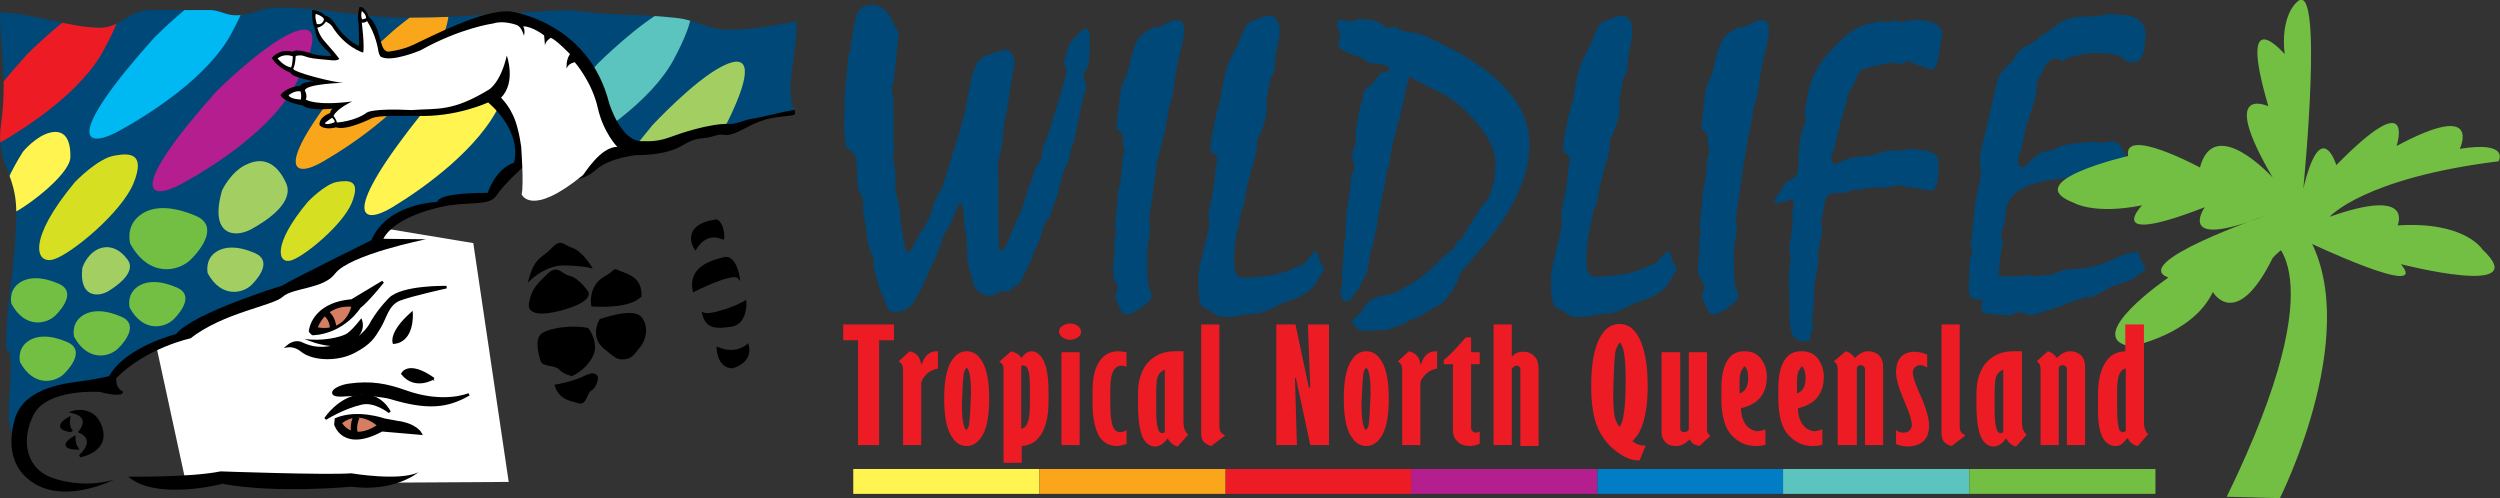 <?xml version="1.0" encoding="utf-8"?>
<!-- Generator: Adobe Illustrator 25.2.1, SVG Export Plug-In . SVG Version: 6.00 Build 0)  -->
<svg version="1.1" id="Layer_1" xmlns="http://www.w3.org/2000/svg" xmlns:xlink="http://www.w3.org/1999/xlink" x="0px" y="0px"
	 viewBox="0 0 522.4 104.1" style="enable-background:new 0 0 522.4 104.1;" xml:space="preserve">
<rect x="0" y="0" width="522.4" height="104.1" fill="#333333" stroke="none"/>
<style type="text/css">
	.st0{fill-rule:evenodd;clip-rule:evenodd;fill:#004877;}
	.st1{fill:#FFF450;}
	.st2{fill:#FAA61A;}
	.st3{fill:#ED1C24;}
	.st4{fill:#B41E8E;}
	.st5{fill:#007DC5;}
	.st6{fill:#5BC4BF;}
	.st7{fill:#72BF44;}
	.st8{clip-path:url(#SVGID_2_);fill-rule:evenodd;clip-rule:evenodd;fill:#A3CF62;}
	.st9{clip-path:url(#SVGID_2_);fill-rule:evenodd;clip-rule:evenodd;fill:#FFF450;}
	.st10{clip-path:url(#SVGID_2_);fill-rule:evenodd;clip-rule:evenodd;fill:#ED1C24;}
	.st11{clip-path:url(#SVGID_2_);fill-rule:evenodd;clip-rule:evenodd;fill:#5BC4BF;}
	.st12{clip-path:url(#SVGID_2_);fill-rule:evenodd;clip-rule:evenodd;fill:#FAA61A;}
	.st13{clip-path:url(#SVGID_2_);fill-rule:evenodd;clip-rule:evenodd;fill:#B41E8E;}
	.st14{clip-path:url(#SVGID_2_);fill-rule:evenodd;clip-rule:evenodd;fill:#00B9F2;}
	.st15{clip-path:url(#SVGID_2_);fill-rule:evenodd;clip-rule:evenodd;fill:#D7DF23;}
	.st16{clip-path:url(#SVGID_2_);fill-rule:evenodd;clip-rule:evenodd;fill:#72BF44;}
	.st17{fill-rule:evenodd;clip-rule:evenodd;fill:#FFFFFF;}
	.st18{fill-rule:evenodd;clip-rule:evenodd;}
	.st19{fill:none;stroke:#000000;stroke-width:0.533;stroke-miterlimit:3.864;}
	.st20{fill-rule:evenodd;clip-rule:evenodd;fill:#D67E61;}
	.st21{fill:none;stroke:#000000;stroke-width:1.342;stroke-miterlimit:3.864;}
	.st22{fill-rule:evenodd;clip-rule:evenodd;fill:#72BF44;}
	.st23{fill-rule:evenodd;clip-rule:evenodd;fill:#ED1C24;}
</style>
<path class="st0" d="M176.5,24c0-1.9,0-3.2,0-3.7l0.3-3.4c0.3-3.5,0.5-5.3,0.5-5.5c0.3-0.7,0.5-1.1,0.5-1.2V9.1c0-0.1,0.1-0.5,0.2-1
	l0.7-3.8c0.4-2.2,1.5-3.3,3.2-3.3c1.8,0,3.2,0.8,4,2.4l0.6,1.1l0.7,1.3c0.5,0.8,0.7,1.3,0.6,1.5c-0.7,6.5-1.1,9.8-1.1,9.9l-0.3,0.8
	c-0.1,0.2-0.1,0.4-0.1,0.6l0.4,2.1v2.6l0,3.3l0,2.1l0.1,3.1l-0.2,1.1l0.5,3.1l0,2.7c0,0.6,0.1,1.6,0.5,3c0.2,1,0.3,1.7,0.4,2.1
	l0.2,2.7l0.6,3.4c0.2,1.5,0.5,2.5,0.8,2.9l0.2-0.1l0.3-0.1l2.3-4l1.3-2.1c0.4-0.6,0.7-1.5,1-2.6c0.4-1.2,0.6-1.8,0.7-2l1.6-3
	c0.1-0.2,0.4-1.3,1-3.3c0.1-0.4,0.4-1.3,0.8-2.6c0.4-1.3,1-3.1,1.8-5.7c0.1-0.5,0.2-0.8,0.2-0.9l0.9-3.1l0.5-2.9l0.6-3.1
	c0.6-3.3,1.7-5.2,3.3-5.7l4-1.3l0.7,0.3c0.8,0.5,1.2,1.4,1.2,2.5l-0.4,2.3l-1.2,7.7l-0.5,2.1c-0.1,0.3-0.1,0.9-0.2,1.9
	c-0.1,1.5-0.2,2.9-0.5,4.1c-0.5,1.9-0.7,3.1-0.7,3.6c0,0.1,0,0.7,0.1,1.9c0,0.2,0,1.6,0,4.1v1.8v3.9l0.1,3.9c-0.1,1.3,0.1,2,0.5,2
	c0.4,0,0.8-0.6,1.4-1.9l1-2.5l1.9-4.2l1.4-4.5l0.6-1.5c0.7-2.1,1.1-3.2,1.2-3.3l0.5-0.6c0.2-0.3,0.4-0.9,0.5-1.6l0.2-1.4
	c0.1-0.3,0.3-0.9,0.7-1.7c0.2-0.4,0.9-2.6,2.1-6.5l1.1-3.6c0.3-1.2,0.7-2.5,1-3.9l0.1-0.4l-0.6-1.9l0.7-2.2c0.1-0.2,0.1-0.5,0.2-1
	c0.5-0.7,0.8-1.2,1-1.4l1-1.1c0.8-0.8,1.3-1.2,1.6-1.2c0.6-0.1,0.9,0.6,0.9,1.9c0,3.5-0.1,5.5-0.4,6c-0.7,1.2-1,1.9-0.9,2.1l0.6,2.1
	c0,0,0,0,0,0.1l-0.9,3.3l-0.5,2.4l-0.5,2.4c-0.5,2.4-0.8,3.7-0.9,4c-0.4,0.6-0.5,1-0.5,1.2v0c0,1-0.4,2.2-1.1,3.6
	c-0.4,0.7-0.9,2.3-1.4,4.7c-0.2,1.1-0.6,2.2-1.1,3.2c-0.1,0.3-0.2,0.5-0.2,0.6l-0.6,1.8l-0.4,0.4c-0.4,0.5-0.7,1-0.8,1.4l-0.6,2.1
	c-0.2,0.7-0.5,1.4-0.8,2.1c-0.4,0.8-0.7,1.3-0.7,1.4l-0.5,1.4c-0.2,0.6-0.6,1.4-1.2,2.6l-0.8,1.6c-0.3,0.6-0.6,0.9-0.8,1.1l-1.1,0.6
	l-0.4,0.5c-0.2,0.2-0.5,0.3-0.9,0.3c-0.1,0-0.2,0-0.4,0c-0.4-0.1-0.6-0.1-0.6-0.1c-0.1,0-0.5,0.2-1.1,0.7c-0.4,0.2-0.8,0.3-1.4,0.3
	c-0.5,0-1-0.1-1.4-0.3l-0.5-0.3c-0.8-0.4-1.4-1.3-1.7-2.6l-0.5-1.9l-0.5-1.8c-0.1-0.4-0.1-1.2-0.1-2.6l-0.2-3.2v-0.3l-0.4-1.4l0-1.6
	l-0.1-0.5v-1.2l-0.2-0.7l-0.3-0.9l-0.1,0l-0.2,0c-0.3,0.1-0.6,0.9-1.1,2.1c-0.4,1-0.7,1.8-1.1,2.5l-0.8,1.4l-0.8,1.4l-0.1,1.1
	l-0.6,1.3l-0.7,1.7l-1,2.1l-1.1,2.5c-0.3,0.8-0.7,1.5-1.1,2.3c-0.4,0.7-0.7,1.2-0.7,1.3c-1,2-2.5,3-4.7,3c-0.6,0-1.1-0.3-1.4-1
	l-0.9-2.4l-0.8-1.7l-0.9-3.5l-0.4-1.2l0.3-0.9l0-0.1l-0.2-0.5c-0.6-1.2-1-2.4-1.2-3.7l-0.4-3l-0.5-2.8v-1.5c0-0.9-0.2-1.8-0.6-2.5
	l-0.4-0.8c-0.2-0.4-0.3-1.5-0.3-3.1c0-2.7-0.3-4.3-1-4.8l-1.2-0.9c-0.2-0.1-0.3-0.6-0.3-1.3l-0.2-2.9c0-0.2,0-0.4,0-0.8
	C176.3,25.3,176.4,24.8,176.5,24z"/>
<path class="st0" d="M232.7,57.4L232.7,57.4c0-0.2,0-0.5-0.1-1.1c0-0.3,0-0.5,0-0.7c0-0.3,0.1-1,0.2-2.2c0.1-0.6,0.1-1.3,0.1-2.1
	c0-0.9,0-1.5,0.1-1.8l0.2-0.7l-0.2-1.5l0-0.4c0.3-2.6,0.5-4.2,0.5-4.8c0-1.1,0.1-2.2,0.4-3.2l0.3-1.4l0.4-4.4l0.4-1.7l-0.3-0.9
	l-0.1-2c0-0.4-0.1-0.6-0.2-0.7l-0.9-0.7c-0.2-0.1-0.2-0.3-0.2-0.5c0-0.1,0-0.3,0.1-0.9l0.3-2.7l0.1-0.7l0.3-2.5
	c0.1-1.2,0.4-2.2,0.8-3l0.7-1.5l0.5-2.2c0.8-3.4,1.7-5.4,2.7-6l1.2-0.8c0.6-0.4,1-0.6,1.4-0.6l1-0.1l1.3-0.7
	c0.8-0.4,1.6-0.7,2.3-0.7c0.9,0,1.4,0.6,1.4,1.8c0,1.4-0.2,2.9-0.7,4.6l-0.4,1.6l-0.4,2l-0.5,2.8l0,0.6c-0.1,0.9-0.3,2.1-0.7,3.5
	c-0.4,1.2-0.6,2-0.6,2.4l-0.6,3.6l-0.3,1L242,33l-0.2,0.7l-1.2,8.8c-0.3,1.9-0.5,3-0.5,3.1l0.2,2.2c0,0.1,0,0.2,0,0.4l-0.5,3.5
	c-0.1,0.6-0.1,1.4-0.1,2.4c0,3,0.1,4.8,0.3,5.4l0.6,2.2c0,0.1,0,0.2,0,0.3c0,0.5-0.6,1.2-1.9,2.1l-1,0.7c-0.9,0.6-1.6,0.9-2.1,0.9
	c-0.5,0-1-0.2-1.3-0.7l-0.3-0.7l-0.7-1.5c-0.2-0.5-0.3-0.8-0.2-1l0.4-1.6c0.1-0.2,0-0.5-0.2-0.9l-0.6-1.3L232.7,57.4z"/>
<path class="st0" d="M274.9,52.4c0.3,0.2,0.4,0.5,0.5,0.8c0.1,0.7,0.4,1.5,0.9,2.2c0.2,0.3,0.4,0.7,0.4,1l-0.9,1.3
	c-0.8,2-2.4,3.5-4.7,4.5l-3.3,1.2l-2.4,1.2c-1.4,0.6-2.6,1-3.5,1l-0.6,0c-0.4,0-1,0.1-1.6,0.2c-1.5,0.3-2.4,0.5-2.8,0.4l-0.9,0
	l-0.7,0c-0.3,0-0.6-0.1-0.9-0.2l-1.8-1.2l-1.2-0.6c-0.7-0.4-1-2.3-1-5.5v-0.3c0-1.2,0.3-3,0.9-5.3c1-4.1,1.5-6.2,1.4-6.4l-0.2-1.8
	l1.3-6.8c0-1.2,0.1-2.5,0.4-3.8c0.1-0.4,0.1-0.7,0.1-1c0-0.5-0.1-0.8-0.4-1l-0.6-0.4c-0.3-0.1-0.4-0.5-0.4-1
	c0.1-1.4,0.5-3.5,1.1-6.3l1-3.9l0.6-3.3c0.4-2.2,0.8-3.7,1.3-4.6l1.7-3.4c0.1-0.2,0.3-0.7,0.6-1.4c0.7-1.9,1.4-3.1,2.2-3.5l1.3-0.5
	l1.2-0.5c0.4-0.1,0.8-0.2,1.2-0.2c1.5,0,2.3,1.1,2.3,3.3c0,0.9-0.2,2-0.5,3.4c-0.2,1-0.4,1.6-0.4,1.9l-0.1,1.8
	c0,0.3-0.1,0.9-0.3,1.7c-0.4,0.6-0.7,1.1-0.7,1.3l-0.5,3.1l-0.2,0.7v1.6c0,1.9-0.4,3.7-1.2,5.5l-0.8,1.7c0,0.1,0,0.2,0,0.2l0,1.4
	c0,0.2-0.2,0.9-0.5,2.1l-0.9,3.2l-0.7,2.7l-0.6,3.5l-0.6,1.8c-0.1,0.1-0.2,0.5-0.3,1.3c-0.1,0.7-0.3,1.5-0.5,2.6
	c-0.5,1.8-0.7,4.1-0.7,6.9c0,1.7,0.5,2.7,1.4,3c4.2,0,7.5-0.5,10-1.5l1.8-0.8l1.1-0.3c0.3-0.2,0.7-0.6,1.1-1.3
	C273.9,53.3,274.5,52.8,274.9,52.4z"/>
<path class="st0" d="M300.9,63.6c-1.2,0.7-2,1.1-2.4,1.4c-1.5,1-2.8,1.7-3.9,1.9l-0.2,0c-0.1,0-0.3,0.2-0.6,0.6
	c-0.1,0.1-0.7,0.3-1.9,0.7l-1.9,0.7c-0.2,0.1-0.6,0.1-1.4,0.1c-0.7,0-1.1,0-1.3,0l-2.4,0.2l-0.7-0.2c-0.3-0.1-0.5-0.3-0.8-0.6
	l-0.7-0.8l-0.3-0.4l2.2-2.3c0.1-0.1,0.2-0.3,0.5-0.8c0.8-1.2,2.2-2.1,4.2-2.4c1.8-0.3,2.8-0.6,3-0.8l0.6-0.5c0.1-0.1,0.8-0.5,2-1.1
	c1.4-0.7,3.3-2.3,5.8-4.7c1-1,2-1.9,3.1-2.7c0.3-0.9,0.7-1.4,1-1.6l0.7-0.5c0.1-0.1,0.3-0.5,0.7-1.3l0.9-1.4l2.3-3.7l1.3-1.5
	c1.2-1.9,1.8-4.6,1.8-8c0-2.4-1.3-5.1-3.9-8.2c-2.6-3.1-5.4-5.4-8.5-6.8l-0.8-0.4c-1.1-0.5-2.7-1.3-4.8-2.5
	c-0.4,1.4-0.7,2.4-0.8,3.1l-0.6,2.8c-0.1,0.6-0.4,1.7-0.8,3.3c-1,3.6-1.5,6-1.7,7.1c-0.2,1.3-0.3,2.1-0.4,2.2l-0.4,1.4
	c0,0.1-0.1,0.5-0.2,1.3c-0.1,0.6-0.3,1.8-0.7,3.5c-0.2,0.8-0.3,1.4-0.4,2c-0.1,0.7-0.2,1.1-0.3,1.3c-0.2,0.9-0.3,1.5-0.3,1.8l0,0.8
	l-0.5,2.1l-0.3,1.5l-0.2,0.7c0,0-0.1,0.5-0.4,1.5c0,0.1-0.1,0.2-0.1,0.3c-0.2,1.2-0.4,2.1-0.5,2.7c-0.1,1-0.2,1.6-0.4,1.8l-0.7,1.3
	l-0.9,1.9l-0.5,0.5l-1.1,1.6c-0.3,0.3-0.7,0.5-1.2,0.5c-0.4,0-0.7-0.5-0.9-1.4l-0.1-0.7l0.5-2.5l-0.2-0.5c0-0.1,0-0.1,0-0.2l0.3-3.7
	l0.2-3.2l0.2-1c0.1-0.4,0.1-1.2,0.1-2.3c0-0.8,0.1-1.8,0.2-3l0.8-5.8l0.2-1.7c0.1-0.4,0.2-0.9,0.5-1.7c0.1-0.3,0.1-0.4,0.1-0.5
	l-0.5-2.3l0.8-3l0-2.1c0-0.2,0.1-0.7,0.3-1.7l0.5-2.9l0.5-1.7l0.4-1.8c0.1-0.3,0.2-0.6,0.4-0.7l2-1.8l1-1.5l1-0.2
	c0.5-0.1,0.8-0.3,0.9-0.6c0.1-0.6-0.6-0.9-2.1-1.1c-1.4-0.1-2.2-0.3-2.5-0.5l-1.3-0.9l-1-0.3c-2.6-0.8-3.9-1.7-3.8-2.7l0.5-1.7
	l-0.7-1.9c-0.1-1,0.3-1.4,1.2-1.2l1.8,0.3L284,4c2.2,0,3.9,0.4,4.9,1.2c0.5,0.3,0.8,0.5,1,0.6c0,0,0.1,0,0.2,0
	c0.6-0.1,1-0.2,1.2-0.2c0.2,0,0.3,0,0.5,0.1l0.9,0.6c0.4,0.2,1.4,0.4,3,0.6c0.7,0.1,1.5,0.3,2.3,0.7l2.9,1.4
	c12.5,6,18.7,13.1,18.7,21.2c0,6.8-3.6,14.3-10.7,22.5l-3,3.5l-1.2,1.3C305.9,57.1,302.5,62.8,300.9,63.6z"/>
<path class="st0" d="M348.6,52.4c0.3,0.2,0.4,0.5,0.5,0.8c0.1,0.7,0.4,1.5,0.9,2.2c0.2,0.3,0.4,0.7,0.4,1l-0.9,1.3
	c-0.8,2-2.4,3.5-4.7,4.5l-3.3,1.2l-2.4,1.2c-1.4,0.6-2.6,1-3.5,1l-0.6,0c-0.4,0-1,0.1-1.6,0.2c-1.5,0.3-2.4,0.5-2.8,0.4l-0.9,0
	l-0.7,0c-0.3,0-0.6-0.1-0.9-0.2l-1.8-1.2l-1.2-0.6c-0.7-0.4-1-2.3-1-5.5v-0.3c0-1.2,0.3-3,0.9-5.3c1-4.1,1.5-6.2,1.4-6.4l-0.2-1.8
	l1.3-6.8c0-1.2,0.1-2.5,0.4-3.8c0.1-0.4,0.1-0.7,0.1-1c0-0.5-0.1-0.8-0.4-1l-0.6-0.4c-0.3-0.1-0.4-0.5-0.4-1
	c0.1-1.4,0.5-3.5,1.1-6.3l1-3.9l0.6-3.3c0.4-2.2,0.8-3.7,1.3-4.6l1.7-3.4c0.1-0.2,0.3-0.7,0.6-1.4c0.7-1.9,1.4-3.1,2.2-3.5l1.3-0.5
	l1.2-0.5c0.4-0.1,0.8-0.2,1.2-0.2c1.5,0,2.3,1.1,2.3,3.3c0,0.9-0.2,2-0.5,3.4c-0.2,1-0.4,1.6-0.4,1.9l-0.1,1.8
	c0,0.3-0.1,0.9-0.3,1.7c-0.4,0.6-0.7,1.1-0.7,1.3l-0.5,3.1l-0.2,0.7v1.6c0,1.9-0.4,3.7-1.2,5.5l-0.8,1.7c0,0.1,0,0.2,0,0.2l0,1.4
	c0,0.2-0.2,0.9-0.5,2.1l-0.9,3.2l-0.7,2.7l-0.6,3.5L333,44c-0.1,0.1-0.2,0.5-0.3,1.3c-0.1,0.7-0.3,1.5-0.5,2.6
	c-0.5,1.8-0.7,4.1-0.7,6.9c0,1.7,0.5,2.7,1.4,3c4.2,0,7.5-0.5,10-1.5l1.8-0.8l1.1-0.3c0.3-0.2,0.7-0.6,1.1-1.3
	C347.6,53.3,348.2,52.8,348.6,52.4z"/>
<path class="st0" d="M354.9,57.4L354.9,57.4c0-0.2,0-0.5-0.1-1.1c0-0.3,0-0.5,0-0.7c0-0.3,0.1-1,0.2-2.2c0.1-0.6,0.1-1.3,0.1-2.1
	c0-0.9,0-1.5,0.1-1.8l0.2-0.7l-0.2-1.5l0-0.4c0.3-2.6,0.5-4.2,0.5-4.8c0-1.1,0.1-2.2,0.4-3.2l0.3-1.4l0.4-4.4l0.4-1.7l-0.3-0.9
	l-0.1-2c0-0.4-0.1-0.6-0.2-0.7l-0.9-0.7c-0.2-0.1-0.2-0.3-0.2-0.5c0-0.1,0-0.3,0.1-0.9l0.3-2.7l0.1-0.7l0.3-2.5
	c0.1-1.2,0.4-2.2,0.8-3l0.7-1.5l0.5-2.2c0.8-3.4,1.7-5.4,2.7-6l1.2-0.8c0.6-0.4,1-0.6,1.4-0.6l1-0.1l1.3-0.7
	c0.8-0.4,1.6-0.7,2.3-0.7c0.9,0,1.4,0.6,1.4,1.8c0,1.4-0.2,2.9-0.7,4.6l-0.4,1.6l-0.4,2l-0.5,2.8l0,0.6c-0.1,0.9-0.3,2.1-0.7,3.5
	c-0.4,1.2-0.6,2-0.6,2.4l-0.6,3.6l-0.3,1l-0.8,4.9l-0.2,0.7l-1.2,8.8c-0.3,1.9-0.5,3-0.5,3.1l0.2,2.2c0,0.1,0,0.2,0,0.4l-0.5,3.5
	c-0.1,0.6-0.1,1.4-0.1,2.4c0,3,0.1,4.8,0.3,5.4l0.6,2.2c0,0.1,0,0.2,0,0.3c0,0.5-0.6,1.2-1.9,2.1l-1,0.7c-0.9,0.6-1.6,0.9-2.1,0.9
	c-0.5,0-1-0.2-1.3-0.7l-0.3-0.7l-0.7-1.5c-0.2-0.5-0.3-0.8-0.2-1l0.4-1.6c0.1-0.2,0-0.5-0.2-0.9l-0.6-1.3L354.9,57.4z"/>
<path class="st0" d="M378,71.3c-0.3,0-0.6,0-1,0c-1.7,0-2.7-1-2.9-3.1l-0.2-2.5l0.1-1.4l-0.2-4.6l0-1.8c0.1-1.4,0.1-2.2,0.2-2.4
	c0.1-0.7,0.2-1.1,0.2-1.1l-0.3-2.7l0.7-4.7c0-0.2,0-0.4,0-0.6c-0.1-1.1-0.1-1.7-0.1-1.9c0-0.2,0.1-0.5,0.2-0.9
	c0.1-0.3,0.1-0.7,0.1-0.9c0-0.7-0.2-1-0.6-1l-1.1,0.4l-0.8,0.1l-0.9,0.3l-0.5-0.3c-0.1-0.1-0.1-0.3-0.1-0.4l1.7-2.6l0.6-1
	c0.1-0.1,0.3-0.3,0.6-0.4l1-0.5c0.7-0.4,1.1-1.4,1.1-3.1c0-3.4,0.4-6,1.1-7.8c0.3-0.8,0.4-1.2,0.4-1.4l-0.2-1.6c0-0.1,0.1-0.4,0.2-1
	l0.5-2.8c0.6-3.5,2.4-6.7,5.3-9.6l1.5-1.5c1.9-1.9,3.9-3.1,5.8-3.5c1.1-0.2,1.7-0.4,1.9-0.4c0.5-0.2,0.8-0.2,0.9-0.2l1.1,0.3
	l1.5-0.5c0.1,0,0.2,0,0.4,0.1l1,0.4l1.6-0.4c0.3-0.1,0.8-0.1,1.4-0.1c3.7,0,5.6,1,5.6,3c0,0.3-0.1,0.8-0.2,1.5
	c-0.1,0.4-0.2,1-0.3,1.8c-0.3,2.7-0.9,4-1.7,4.1l-1.3-0.5l-0.7-0.2l-1.3-0.5l-0.7-0.3c-0.6-0.3-0.9-0.4-0.9-0.3l-1.6,0.6l-1.7-0.3
	c-0.2,0-0.5,0-0.9,0.1l-4.5,1c-0.9,0.3-1.5,0.8-1.8,1.4l-0.8,1.9c-0.2,0.4-0.4,0.8-0.7,1.2c-0.4,0.5-0.7,1.3-0.8,2.3
	c0,0.4-0.2,1.1-0.5,1.9c-0.4,1.3-0.7,2.2-0.9,2.9l-1.2,5.2l-0.4,1c-0.2,0.3-0.2,0.7-0.2,1c0,0.8,0.3,1.3,0.8,1.3
	c0.2,0,0.6-0.2,1.3-0.6c0.7-0.4,1.8-0.7,3.3-0.9l1.3-0.1c0.9-0.1,1.4-0.2,1.5-0.2l3.1-0.9c0.2-0.1,0.4-0.1,0.6-0.1
	c0.5,0,1.1,0,1.6,0c0.2,0,0.4,0,0.5,0l3.1-0.4l3.1,0.5c1.5,0.4,2.2,1.1,2.2,2.2c0,0.3,0,0.7,0,1l-0.2,3.1l-0.1,0.3
	c-0.5,1.2-0.8,1.7-1.1,1.7c-0.1,0-0.5-0.1-1.2-0.3c-0.1,0-0.2,0-0.3,0l-4.2-0.6l-1.2-0.3l-1.8,0.4c-0.3,0.1-1.4,0.1-3.3,0.1
	c-0.8,0-1.6,0.1-2.3,0.3c-0.6,0.1-1,0.2-1.1,0.2l-1.4,0l-0.7,0.4c-0.2,0.1-0.7,0.2-1.3,0.2h-1.1c-1.4,0-2.2,0.6-2.4,1.7l-0.5,2.5
	l-0.4,1.9l0.3,1.4l-0.9,5.2l0.1,1.3l0,0.3l-0.4,2.3c-0.3,1.3-0.5,2.7-0.5,4.1c0,0.6,0,1.3-0.1,2.1c-0.2,2.4-0.3,3.8-0.3,4
	c0.1,0.6,0.1,1,0.1,1c0,0.7-0.2,1.5-0.7,2.2C378.5,70.8,378.3,71,378,71.3z"/>
<path class="st0" d="M446.5,52.4c0.2,0.2,0.4,0.5,0.5,0.8c0.1,0.7,0.4,1.4,0.9,2.1c0.2,0.4,0.4,0.7,0.4,1c-1.5,1.2-2.4,1.9-2.8,2.1
	l-4,1.4c-0.4,0.1-0.8,0.4-1.4,0.7c-1.7,1-2.8,1.6-3.3,1.6h-0.9c-0.2,0-1,0.3-2.5,0.8l-1.5,0.5l-1.3,0.6l-2.3,0.7
	c-2.3,0.8-3.6,1.2-3.8,1.1l-2.7-0.6l-1.8,0.7c0,0-0.6,0-1.7-0.1l-1.9-0.1c-1.7-0.1-2.5-0.5-2.4-1.3l0.3-1.5c0-0.1-0.1-0.2-0.3-0.3
	c-0.1,0-0.4,0-0.9,0c-1.2,0-1.8-0.9-1.7-2.7l0.1-2.1l0.1-3.6c0.4-1,0.6-1.6,0.6-1.8c0,0,0-0.1,0-0.1l-0.3-0.6
	c-0.1-0.1-0.1-0.3-0.1-0.6l0.3-2.3l0.5-4.8c0.1-1.1,0.2-2,0.4-2.9c0.6-2.7,0.9-4.3,0.9-4.6l-0.2-3.9l3.4-14.6
	c0.2-1.5,0.8-2.6,1.7-3.5c0.3-0.3,0.6-0.7,1.1-1.2c0.4-0.3,0.6-0.4,0.6-0.5l0.9-1.5c0.1-0.1,0.3-0.4,0.6-0.7
	c0.6-0.5,1.1-0.8,1.3-0.9l1.3-0.7c0.4-0.2,0.8-0.4,1.1-0.8l0.9-0.8c0.1-0.1,0.2-0.2,0.4-0.3c0.5-0.2,0.9-0.3,0.9-0.4l2.2-1.7
	c1.1-0.8,2.7-1.4,4.9-1.5l2.9-0.1l3-0.5l3,0.3l0.9,0l1.2,0.4c1.6,0.8,2.3,2,2.3,3.5c0,4-0.8,5.9-2.5,5.9c-0.7,0-1.2-0.1-1.5-0.3
	l-0.8-0.6c-0.8-0.6-2.5-1-5.1-1l-1.8,0l-4.5,0.9c-0.6,0.5-1,0.8-1.1,0.7l-1.6-0.6c-0.1,0-0.3,0.1-0.8,0.4c-0.6,0.4-1,0.8-1.2,1.1
	l-1.5,3.1c-0.3,0.6-0.4,1.5-0.4,2.6c0,0.6-0.6,2.5-1.7,5.8c-0.3,0.8-0.6,2-0.9,3.5c-0.3,1.7-0.6,2.8-0.9,3.5
	c-0.2,0.6-0.3,1.1-0.3,1.6c0,0.8,0.3,1.2,0.9,1.2c0.3,0,0.8-0.3,1.4-1c1.2-1.2,2.2-1.8,2.8-2.1l1.9-0.4l2.1-0.9
	c0.6-0.2,1.5-0.4,2.7-0.5l4.2-0.4l1.3,0.3l2.4-0.4l1.2,0.5c0.6,0.6,1.1,1.4,1.6,2.4c0,3.5-0.8,5.3-2.3,5.3c-0.4,0-0.8-0.1-1.2-0.3
	c-0.8-0.4-1.2-0.6-1.3-0.6l-2.1,0.3c-0.2,0-0.6,0-1.3,0c-11.1,0-16.7,2.5-16.9,7.5c-0.1,1-0.2,1.7-0.3,2.1c-0.5,1.7-0.7,2.6-0.7,2.6
	l0.4,1.3l-0.5,3l-0.3,2.9c0,0.3,0,0.6,0,0.6c0,0.5,0.1,0.7,0.5,0.7l1.3-0.1l1.1,0c0.3,0,0.6,0,0.9,0c1.3-0.1,2-0.2,2-0.2l2.1,0.2
	c0.1,0,0.1,0,0.3,0l2.8-0.3c0.1,0,0.5-0.2,1.2-0.5c1.2-0.5,2.3-0.7,3.5-0.7c2.7,0,5.5-0.7,8.4-2.1c0.9-0.4,1.5-0.7,1.6-0.7l1.8-0.6
	C445.5,53.1,445.9,52.8,446.5,52.4z"/>
<rect x="178.3" y="98" class="st1" width="38.9" height="5.2"/>
<rect x="217.2" y="98" class="st2" width="38.9" height="5.2"/>
<rect x="256.1" y="98" class="st3" width="38.9" height="5.2"/>
<rect x="294.9" y="98" class="st4" width="38.9" height="5.2"/>
<rect x="333.8" y="98" class="st5" width="38.9" height="5.2"/>
<rect x="372.6" y="98" class="st6" width="38.9" height="5.2"/>
<rect x="411.5" y="98" class="st7" width="38.9" height="5.2"/>
<path class="st0" d="M1.3,73c0-11.2,2.1-17.6,2.1-28.8c0-8-4.3-10.2-3.2-18.1C1.6,16.2,0,9.7,0,2.6c6.4,0,14.5,3.2,20.9,3.2
	c4.3,0,6.1-3.7,10.4-3.7c4.9,0,7.6,0,12.5,0c2.1,0,3.3,1.1,5.5,1.1c3.3,0,5.2-1.6,8.5-1.6c10.7,0,16.5,2.1,27.2,2.1
	c13.3,0,20.8-1.1,34.1-1.6c8.5,1.3,13.3,0.7,21.8,1.6c4.7,0.4,7.2,2.7,11.9,2.5c4.4-0.1,6.3-0.4,13.7-1.7c0,7.3-2.6,14.2-0.5,18.7
	l-0.7,0.6c-2.1,0-5,0.7-6.9,1.3c-4.4,1.5-9,2.8-15.9,4.1c-1.7,0.3-4.3,2.1-6.1,2.1c-5.1,0-1.5,1.1-6.6,1.1c-1.4,0-3.2,1.6-4.5,2.1
	c-3.2,1.5-6.5,5.3-10,5.3c-1.7,0-2.6-6.6-4.3-6.6c-2.5,0-6.2,6.3-8.2,7.7c-2.1,1.4-5.6,1.4-8.5,1.4c-1.7,0-5.9,1.9-7.5,2.5
	c-8.1,3.6-5.9,5.3-9.1,6.8c-5.1,2.3-3.4,2.1-8.5,4.3c-8,3.3-8.5,5.5-16.8,8c-4.2,1.3-10.3,5.6-14.4,6.9c-3.3,1.1-9.7,4.7-12.8,6.4
	c-3.3,1.8,0.6,4.6-3.2,4.3C3.7,79.6,5.8,90.3,3.2,90.5C-0.1,90.8,4,73.5,1.3,73z"/>
<g>
	<defs>
		<path id="SVGID_1_" d="M1.3,73c0-11.2,2.1-17.6,2.1-28.8c0-8-4.3-10.2-3.2-18.1C1.6,16.2,0,9.7,0,2.6c6.4,0,14.5,3.2,20.9,3.2
			c4.3,0,6.1-3.7,10.4-3.7c4.9,0,7.6,0,12.5,0c2.1,0,3.3,1.1,5.5,1.1c3.3,0,5.2-1.6,8.5-1.6c10.7,0,16.5,2.1,27.2,2.1
			c13.3,0,20.8-1.1,34.1-1.6c8.5,1.3,13.3,0.7,21.8,1.6c4.7,0.4,7.2,2.7,11.9,2.5c4.4-0.1,6.3-0.4,13.7-1.7c0,7.3-2.6,14.2-0.5,18.7
			l-0.7,0.6c-2.1,0-5,0.7-6.9,1.3c-4.4,1.5-9,2.8-15.9,4.1c-1.7,0.3-4.3,2.1-6.1,2.1c-5.1,0-1.5,1.1-6.6,1.1c-1.4,0-3.2,1.6-4.5,2.1
			c-3.2,1.5-6.5,5.3-10,5.3c-1.7,0-2.6-6.6-4.3-6.6c-2.5,0-6.2,6.3-8.2,7.7c-2.1,1.4-5.6,1.4-8.5,1.4c-1.7,0-5.9,1.9-7.5,2.5
			c-8.1,3.6-5.9,5.3-9.1,6.8c-5.1,2.3-3.4,2.1-8.5,4.3c-8,3.3-8.5,5.5-16.8,8c-4.2,1.3-10.3,5.6-14.4,6.9c-3.3,1.1-9.7,4.7-12.8,6.4
			c-3.3,1.8,0.6,4.6-3.2,4.3C3.7,79.6,5.8,90.3,3.2,90.5C-0.1,90.8,4,73.5,1.3,73z"/>
	</defs>
	<clipPath id="SVGID_2_">
		<use xlink:href="#SVGID_1_"  style="overflow:visible;"/>
	</clipPath>
	<path class="st8" d="M46.4,39.8c-2.7,9.4,2.6,10,6.1,8.1s9-5.7,7.3-9.6c-1.7-3.8-4.4-5.6-7.9-4.1C48.3,35.6,46.4,39.8,46.4,39.8z"
		/>
	<path class="st9" d="M88.4,23.4C70.9,45.2,75.4,47.3,82,43.3c6.6-4,18.2-12.3,22.5-21.6c4.3-9.3,4.3-13.9-1.6-10.9
		C96.9,13.9,88.4,23.4,88.4,23.4z"/>
	<path class="st10" d="M5.6,11.4C-13.3,32.5-8.9,34.7-2.1,31c6.8-3.7,19-11.5,23.8-20.6C26.7,1.3,27-3.3,20.8-0.5
		C14.7,2.3,5.6,11.4,5.6,11.4z"/>
	<path class="st11" d="M124.8,13.4c-18.7,20.8-14.3,23-7.6,19.4s18.8-11.4,23.6-20.4c4.8-9,5.2-13.6-0.9-10.8S124.8,13.4,124.8,13.4
		z"/>
	<path class="st12" d="M74.4,13.9C56.5,35.5,61,37.6,67.6,33.7c6.7-3.9,18.5-12,22.9-21.3c4.5-9.3,4.6-13.9-1.4-10.9
		C83.1,4.5,74.4,13.9,74.4,13.9z"/>
	<path class="st13" d="M45.4,18.9c-18.9,21.1-14.5,23.3-7.6,19.6c6.8-3.7,19-11.5,23.8-20.6c4.9-9.1,5.2-13.7-0.9-10.9
		S45.4,18.9,45.4,18.9z"/>
	<path class="st14" d="M32.2,7.9c-18.9,21.1-14.5,23.3-7.6,19.6c6.8-3.7,19-11.5,23.8-20.6c4.9-9.1,5.2-13.7-0.9-10.9
		C41.3-1.3,32.2,7.9,32.2,7.9z"/>
	<path class="st8" d="M136.3,26.2c-17.9,21.6-13.5,23.7-6.8,19.8c6.7-3.9,18.5-12,22.9-21.3c4.5-9.3,4.6-13.9-1.4-10.9
		C145,16.8,136.3,26.2,136.3,26.2z"/>
	<path class="st9" d="M4.8,31.7c-5,7.9-6.4,14.4-3.3,13.4c3.1-1,13.1-8.5,13.2-12.2c0.1-3.8-1.2-5.9-4.2-5.2
		C7.5,28.4,4.8,31.7,4.8,31.7z"/>
	<path class="st15" d="M15.7,38C5.6,50.1,7.4,55.3,11.2,54.2c3.7-1.1,14.2-9.8,16.7-15.9c2.5-6.2-0.6-6.4-3.9-5.8
		C20.5,33,15.7,38,15.7,38z"/>
	<path class="st16" d="M27.2,50.9c4,7.3,10.2,5.8,12.7,3.3c2.5-2.5,5.7-7.1,1-9.1c-4.7-2-9-2.3-11.8,0
		C26.2,47.4,27.2,50.9,27.2,50.9z"/>
	<path class="st16" d="M2.4,63.5c2.9,5.3,7.4,4.2,9.2,2.4c1.8-1.8,4.1-5.1,0.7-6.6c-3.4-1.5-6.5-1.6-8.5,0C1.7,61,2.4,63.5,2.4,63.5
		z"/>
	<path class="st16" d="M4.2,75.7c2.9,5.3,7.4,4.2,9.2,2.4c1.8-1.8,4.1-5.1,0.7-6.6c-3.4-1.5-6.5-1.6-8.5,0
		C3.5,73.2,4.2,75.7,4.2,75.7z"/>
	<path class="st16" d="M15.5,70.4c2.9,5.3,7.4,4.2,9.2,2.4s4.1-5.1,0.7-6.6c-3.4-1.5-6.5-1.6-8.5,0C14.8,67.9,15.5,70.4,15.5,70.4z"
		/>
	<path class="st16" d="M27.1,64.3c2.9,5.3,7.4,4.2,9.2,2.4c1.8-1.8,4.1-5.1,0.7-6.6c-3.4-1.5-6.5-1.6-8.5,0
		C26.4,61.8,27.1,64.3,27.1,64.3z"/>
	<path class="st8" d="M43.4,57.1c2.9,5.3,7.4,4.2,9.2,2.4c1.8-1.8,4.1-5.1,0.7-6.6c-3.4-1.5-6.5-1.6-8.5,0
		C42.8,54.5,43.4,57.1,43.4,57.1z"/>
	<path class="st15" d="M64.3,42.2c-7.6,9.1-6.2,13.1-3.4,12.2s10.7-7.4,12.6-12c1.9-4.7-0.4-4.8-3-4.4S64.3,42.2,64.3,42.2z"/>
	<path class="st8" d="M17.2,56c-0.7,6.1,3.2,6.2,5.5,4.8c2.3-1.4,5.7-4.1,4-6.5c-1.7-2.3-3.9-3.3-6.3-2.2C18,53.3,17.2,56,17.2,56z"
		/>
</g>
<polygon class="st17" points="32.7,72.5 39.7,69.7 49.5,64.4 60.7,60.4 71.1,54.9 78.9,51.7 80.2,47.7 98.9,50.8 106.3,100.7 
	38.9,101.1 "/>
<path class="st18" d="M23.9,100.2c-6.6,2-12.5-0.2-12.5-0.2C5.6,98.3,4.2,92.3,7,86.7c2.8-5.6,13.9-4.8,13.9-4.8
	c5.3,1.4,4.8-0.1,4.8-0.1c-1.7-0.7-1.4-2.8-1.4-2.8c6.2-6.3,15.5-8.3,15.5-8.3c6.9-5.4,17.3-6.8,19.3-8.7c2.1-1.9,8.5-1.6,10.9-4.8
	c3-4,19-7.2,19-7.2l-8.9-0.1c2.6-4.9,12.3-6.7,12.3-6.7c5.2-1.2,9.8,0,11.3-2.3c1.5-2.3,5.8-6.2,5.8-6.2c2.9-1.6,7.5,4.6,8.6,3.6
	c1.1-1.1,3.5-0.2,6.4-2.8c2.9-2.6,8.6-3.1,8.6-3.1s5.7,0.2,9.3-1.9c3.6-2.2,4.1-1.2,6.9-2.1c2.7-0.9,1.6,1,6.8-1.8
	c5-2.7,7.8-2,9.8-2.6c0.1,0,0.1,0,0.2-0.1c0,0,0-0.9,0-0.9c-1.2,0-6.4,1.4-8.8,1.8c-1.6,0.2-3.6,1.2-4.8,1.1
	c-4.2-0.2-11,2.2-12.3,2.7c-2.9,1.1-4.9,0.9-5.9,0.9c-4.5,0.3-7-7.9-7-7.9C123,4.5,106.7,2.4,106.7,2.4C101,1.8,89.2,8.1,86.5,9.3
	c-2.7,1.3-5.5,1.5-5.5,1.5c-1.1-0.4-1.1-1.1-1.9-3.8s-2-3.4-2-3.4c-1-2.6-2-2.1-2-2.1s-0.3,1.1-0.3,1.9c0,0.3,0,0.6,0,0.6
	c0.3,1.4,0.2,5.6,0.2,5.6c-0.9-0.4-2.8-1.5-4.7-4.2C69,3.3,68,3.3,68,3.3c-1.1-1.2-2.8-1.2-2.8-1.2s-0.1,2.6,0.5,3.6
	c0,0,0.2,0.8,0.2,0.8c0.2,1.6,1.1,2.9,2.7,4.3c0.7,0.7,0.5,0.9,0.5,0.9c-2.4,0-3.7-0.4-3.7-0.4c-3.5-1.3-4.3-0.5-4.3-0.5
	c-2.8-0.7-4.3,1.3-4.3,1.3c1.2,2.1,3.9,3.1,3.9,3.1c0.3,1,5,1.8,5,1.8c-2.7,0.1-2.9,0.9-2.9,0.9c-3.4,0.4-4.2,2-4.2,2
	c0.9,1.6,4.6,2.1,4.6,2.1c1.5,1.3,6.3,0.7,6.3,0.7c-0.5,0.3-0.5,0.9-0.5,0.9c-2.7,1.1-2.2,2.6-2.2,2.6c1.2,1.1,3.4,0.4,3.4,0.4
	c2.2,0.8,7.5-1.9,7.5-1.9c1.6-0.7,6.8-0.4,9.2-0.5c8.3,0.4,15.1-2.8,15.1-2.8c7.5,6.6,5.4,12.6,5.4,12.6c-3.9,1.3-5.5,6.3-5.5,6.3
	c-11,0-10.5,1.9-10.5,1.9s-10.5,0.2-13.8,8c0,0-16,7.9-18.7,9.5c0,0-18.6,5.7-22.1,10.1c0,0-10.5,2.6-14,8.8c0,0-2.5,0.6-5.4,1
	c-2.9,0.4-12,1.1-14.2,7.6C1.2,93.8,2.9,98.9,8,101.5C13.2,104.1,20.1,102,23.9,100.2z"/>
<path class="st17" d="M129,30.7c0,0-2.9-2.9-4.1-8.2c-1.2-5.4-4.8-9.5-4.8-9.5s-1.3,0.2-1.7,1.3c0,0-0.2-1.7,0.7-3c0,0-2.9-3-4-3.4
	c0,0-1.4,0.8-1.2,1.9l-0.2-2.4c0,0-2.4-1.9-4.4-1.9c0,0,0.5,0.5,0.2,2c0,0-0.5-2-1.6-2.3c0,0-2.7-1-4.8-0.3c0,0-6.8,0.9-15.2,5.6
	c0,0-6.3,2.7-8.4,1.3c0,0-0.4-0.5-0.5-1.5c0,0-0.5-3.2-2.3-5.9c0,0-0.6,0.5-1.1,0.3c0,0,0.6,4.8,0.3,6.3c0,0-3.8-1.1-6.5-5.5
	c-0.4-0.5-0.6-0.6-1.3-1c0,0-0.5,1-1.8,1.3c0,0,0.4,1.6,1.5,2.8c1.7,1.9,2.6,3,3.1,3.7c0,0-0.3,0.4-1.5,0.3
	c-4.4-0.4-4.4-0.4-5.9-0.9c-0.8-0.3-1.7,0-1.7,0s-0.1,1.9-0.5,2.6c-0.5,0.7,8.6,3,10.5,3c0,0-7.9,0.2-8.1,1.6c0,0,0.6,1,0.2,1.9
	c0,0,1.9,1.4,9.7,0.4c0,0-3.1,1.4-3.9,3c0,0,0.6,0.8,0.7,1.4c0,0,3.7-0.2,6.3-2.1c0,0,1.1-0.9,9.3-0.5c5.5-0.4,8.5,0.4,16.2-4.3
	c0,0,2.4-1.4,3.7-7.1c0,0,2,5.6-1.2,8.8c0,0,1.6,1.7,2.3,3.3c0,0,1.2,1.9,1.9,6.9c0,0,0.6,7.9,0.1,10c0,0,1.9,4.9,12.8-4
	C122,36.5,125.5,30.6,129,30.7z"/>
<path class="st18" d="M15.3,86.1c0,0,4.3-1.3,5.8,3.2c1.5,4.5-3.3,5.8-4.4,6c0,0,3.9-3.3,0-5.1C16.7,90.2,19.4,87.2,15.3,86.1z"/>
<path class="st19" d="M15.3,86.1c0,0,4.3-1.3,5.8,3.2c1.5,4.5-3.3,5.8-4.4,6c0,0,3.9-3.3,0-5.1C16.7,90.2,19.4,87.2,15.3,86.1z"/>
<path class="st18" d="M14.4,87.4c0,0-0.3,1.8,0.5,2.6C14.8,90.1,10.6,89.6,14.4,87.4z"/>
<path class="st19" d="M14.4,87.4c0,0-0.3,1.8,0.5,2.6C14.8,90.1,10.6,89.6,14.4,87.4z"/>
<path class="st18" d="M15.5,91.4c0,0,0,1.5,0.6,2.3C16.1,93.7,11.7,93.7,15.5,91.4z"/>
<path class="st19" d="M15.5,91.4c0,0,0,1.5,0.6,2.3C16.1,93.7,11.7,93.7,15.5,91.4z"/>
<path class="st18" d="M70.1,88.7c0,0,1.6,5.6,9.7,1.2l8.1,0.7c0,0-1-1.9-4.9-2.4l-2.7-0.5c0,0-5.6-2-10.1-0.1L70.1,88.7z"/>
<path class="st19" d="M70.1,88.7c0,0,1.6,5.6,9.7,1.2l8.1,0.7c0,0-1-1.9-4.9-2.4l-2.7-0.5c0,0-5.6-2-10.1-0.1L70.1,88.7z"/>
<path class="st20" d="M78.7,88.9c0,0-3.5-3.3-7.2-0.5C71.5,88.5,73.6,92.1,78.7,88.9z"/>
<path class="st18" d="M81.4,86.1c0,0-1.8-3.9-6.2-3.4c-4.4,0.5-7.2,4.8-7.2,4.8s3.6-2.3,7.5-3.2C78.3,83.6,81.4,86.1,81.4,86.1z"/>
<path class="st19" d="M81.4,86.1c0,0-1.8-3.9-6.2-3.4c-4.4,0.5-7.2,4.8-7.2,4.8s3.6-2.3,7.5-3.2C78.3,83.6,81.4,86.1,81.4,86.1z"/>
<path class="st18" d="M64.8,69.2c0,0,0.4-5.7,8.7-6.4l6.5-3.9c0,0-3.1,3.9-4.9,5.3c0,0-3.2,5.2-9.7,5.6
	C65.1,69.7,64.9,69.3,64.8,69.2z"/>
<path class="st19" d="M64.8,69.2c0,0,0.4-5.7,8.7-6.4l6.5-3.9c0,0-3.1,3.9-4.9,5.3c0,0-3.2,5.2-9.7,5.6
	C65.1,69.7,64.9,69.3,64.8,69.2z"/>
<path class="st20" d="M73.4,64.1c0,0-4.9-0.7-7,4.3C66.4,68.4,71.8,69.7,73.4,64.1z"/>
<path class="st18" d="M63.6,70.8c0,0,6.2,3,10,0.6c3.4-2.2,1.9-4.9,1.9-4.9s-1.6,2.2-3,3.2C71.2,70.5,67.1,71.4,63.6,70.8z"/>
<path class="st18" d="M86,65.5c0,0,0.4,5.7-3.7,6.1C82.3,71.6,81.5,69.5,86,65.5z"/>
<path class="st19" d="M86,65.5c0,0,0.4,5.7-3.7,6.1C82.3,71.6,81.5,69.5,86,65.5z"/>
<path class="st18" d="M84.1,78.1c0,0,1.2-2.6,6.4,1C90.5,79,86.8,81.4,84.1,78.1z"/>
<path class="st19" d="M84.1,78.1c0,0,1.2-2.6,6.4,1C90.5,79,86.8,81.4,84.1,78.1z"/>
<path class="st18" d="M98,82.4c0,0-5.2,2.3-13.3-0.6c-3.9-1.4-7.2-2-11.6-1.4c-3.2,0.4-5.1,2.4-1.5,2.2c1.8-0.1,4.2-0.2,4-0.3
	c0,0,4.5,0.4,5.9,0.8C89.4,85.5,93.5,85,98,82.4z"/>
<path class="st19" d="M98,82.4c0,0-5.2,2.3-13.3-0.6c-3.9-1.4-7.2-2-11.6-1.4c-3.2,0.4-5.1,2.4-1.5,2.2c1.8-0.1,4.2-0.2,4-0.3
	c0,0,4.5,0.4,5.9,0.8C89.4,85.5,93.5,85,98,82.4z"/>
<path class="st18" d="M93.3,60c0,0-9.3-0.2-11.9,2.5c-2.6,2.7-3.8,5-3.8,5s-1.5,3.2-5.3,4.3c-3.8,1.1-6.2,1.4-9.2,0
	c0,0-1.3-0.8-2.9,0.5c0,0,1.5-0.2,2.9,1c2.4,1.9,7.5,2,10.9,0.2c3.4-1.8,4.1-3.1,5.3-5.1c1.3-2.1,1.6-4.7,4.1-5.8
	C86,61.6,93.3,60,93.3,60z"/>
<path class="st19" d="M93.3,60c0,0-9.3-0.2-11.9,2.5c-2.6,2.7-3.8,5-3.8,5s-1.5,3.2-5.3,4.3c-3.8,1.1-6.2,1.4-9.2,0
	c0,0-1.3-0.8-2.9,0.5c0,0,1.5-0.2,2.9,1c2.4,1.9,7.5,2,10.9,0.2c3.4-1.8,4.1-3.1,5.3-5.1c1.3-2.1,1.6-4.7,4.1-5.8
	C86,61.6,93.3,60,93.3,60z"/>
<path class="st18" d="M123.3,55.7c0,0-1.8-3-3.9-3.7c-2.1-0.7-2.1-1.9-4,0.1s-3.4,1.8-4.6,6.1c0,0,3.4-3.2,7.3-3
	C121.9,55.3,123.3,55.7,123.3,55.7z"/>
<path class="st19" d="M123.3,55.7c0,0-1.8-3-3.9-3.7c-2.1-0.7-2.1-1.9-4,0.1s-3.4,1.8-4.6,6.1c0,0,3.4-3.2,7.3-3
	C121.9,55.3,123.3,55.7,123.3,55.7z"/>
<path class="st18" d="M122.7,61.1c0,0-1.8-2.7-3.7-3.2c-1.9-0.4-2.4-2.4-4.4-0.5c-1.9,1.8-3.4,3.2-3.8,6c0,0-1,3.1,6.1,1.3
	C123.8,62.9,122.7,61.1,122.7,61.1z"/>
<path class="st19" d="M122.7,61.1c0,0-1.8-2.7-3.7-3.2c-1.9-0.4-2.4-2.4-4.4-0.5c-1.9,1.8-3.4,3.2-3.8,6c0,0-1,3.1,6.1,1.3
	C123.8,62.9,122.7,61.1,122.7,61.1z"/>
<path class="st18" d="M122.8,68.8c0,0,2.3,3.1,0.7,5.8c-1.5,2.7-4,3.7-4,3.7S117.9,78,117,77s-3.6-0.6-3.8-1.7
	c-0.3-1-1.4-4.5,0.3-5.5C115,68.8,119.6,68.1,122.8,68.8z"/>
<path class="st19" d="M122.8,68.8c0,0,2.3,3.1,0.7,5.8c-1.5,2.7-4,3.7-4,3.7S117.9,78,117,77s-3.6-0.6-3.8-1.7
	c-0.3-1-1.4-4.5,0.3-5.5C115,68.8,119.6,68.1,122.8,68.8z"/>
<path class="st18" d="M124.7,79.1c0,0-0.3,1.8-1.3,2.3c-1,0.5-1,3.1-2.5,2.6c-1.5-0.5-3.8-0.6-4.7-3.4c0,0,3.3-0.5,6-1.8
	C124.8,77.5,124.7,79.1,124.7,79.1z"/>
<path class="st19" d="M124.7,79.1c0,0-0.3,1.8-1.3,2.3c-1,0.5-1,3.1-2.5,2.6c-1.5-0.5-3.8-0.6-4.7-3.4c0,0,3.3-0.5,6-1.8
	C124.8,77.5,124.7,79.1,124.7,79.1z"/>
<path class="st18" d="M123.8,63.8c0,0-0.7-3.8,2.5-5.7c3.3-1.9,1.2-1.9,3.8-1c2.5,0.9,3.7,2,3.7,4.7
	C133.7,61.8,132.4,64.2,123.8,63.8z"/>
<path class="st19" d="M123.8,63.8c0,0-0.7-3.8,2.5-5.7c3.3-1.9,1.2-1.9,3.8-1c2.5,0.9,3.7,2,3.7,4.7
	C133.7,61.8,132.4,64.2,123.8,63.8z"/>
<path class="st18" d="M125.5,66.9c0,0-2,3.3,0.8,5.7c2.8,2.3,2.8,2.3,4.3,2.2c1.5-0.2,2-1.3,3-2.5c1.1-1.2,1.8-4.1,0.2-5.9
	C132.3,64.5,125.5,66.9,125.5,66.9z"/>
<path class="st19" d="M125.5,66.9c0,0-2,3.3,0.8,5.7c2.8,2.3,2.8,2.3,4.3,2.2c1.5-0.2,2-1.3,3-2.5c1.1-1.2,1.8-4.1,0.2-5.9
	C132.3,64.5,125.5,66.9,125.5,66.9z"/>
<path class="st18" d="M145.3,51.9c0,0-3.1-4.7,4.4-5.8c0,0,1.4,0.5,1.4,3.7C151.1,49.9,147.9,47.8,145.3,51.9z"/>
<path class="st19" d="M145.3,51.9c0,0-3.1-4.7,4.4-5.8c0,0,1.4,0.5,1.4,3.7C151.1,49.9,147.9,47.8,145.3,51.9z"/>
<path class="st18" d="M154.3,57.9c0,0-0.7-4.5-3-3.9c-2.3,0.6-7.3,1.8-6.3,6.7C145,60.7,153.1,56.6,154.3,57.9z"/>
<path class="st19" d="M154.3,57.9c0,0-0.7-4.5-3-3.9c-2.3,0.6-7.3,1.8-6.3,6.7C145,60.7,153.1,56.6,154.3,57.9z"/>
<path class="st18" d="M155.7,63.1c0,0,0.3,4.4-2.9,4.9c-3.2,0.5-5.1,0.4-5.8-2.4c0,0,1,0.4,3.8-0.5
	C153.7,64.3,155.7,63.1,155.7,63.1z"/>
<path class="st19" d="M155.7,63.1c0,0,0.3,4.4-2.9,4.9c-3.2,0.5-5.1,0.4-5.8-2.4c0,0,1,0.4,3.8-0.5
	C153.7,64.3,155.7,63.1,155.7,63.1z"/>
<path class="st18" d="M156.2,72.2c0,0-2.3,2.2-6.2,0.6c0,0,0.1,3.8,3,3.9C153,76.7,157.1,75.7,156.2,72.2z"/>
<path class="st19" d="M156.2,72.2c0,0-2.3,2.2-6.2,0.6c0,0,0.1,3.8,3,3.9C153,76.7,157.1,75.7,156.2,72.2z"/>
<path class="st17" d="M61.2,11.8c0,0-1.6-0.8-3.2,0.4c0,0,1.2,1.6,2.8,1.9C60.9,14,61.1,13.5,61.2,11.8z"/>
<path class="st17" d="M62.8,19.1c0,0-1.1-0.3-2.5,0.8c0,0,0.2,0.8,2.6,0.9C62.8,20.8,63.1,20.2,62.8,19.1z"/>
<path class="st17" d="M69.4,24.6c0,0-0.8,0.5-1.5,1.1c0,0,0,0.6,1.9-0.1C69.8,25.6,70.3,25.5,69.4,24.6z"/>
<path class="st17" d="M66.2,5c0,0,1.1,0.4,1.5-0.9c0,0,0.1-0.6-1.7-1.2C66,2.9,65.7,3.3,66.2,5z"/>
<path class="st17" d="M76.5,3.8c0,0,0.1-0.7-0.9-1.5c0,0-0.3,1.1,0.1,1.8C75.6,4,76.2,4,76.5,3.8z"/>
<path class="st21" d="M74.5,87.1c0,0-1,2-0.3,3.7"/>
<path class="st21" d="M69.6,68.6c0,0,0.1-2.3-2-3.5"/>
<path class="st18" d="M26.8,99.6c0,0,12.9,0.2,19.3-1.1c0,0,22.3,0.8,27.3,0.4c0,0,10,1.7,14-0.2c0,0-4.9,4.2-14,3
	c0,0-15.5,1.5-26.9-0.6C46.5,101.1,32.7,104.7,26.8,99.6z"/>
<path class="st22" d="M476.4,104.1c0,0,18.5-36.6,4.8-56.5l-7.4,2c0,0,15.4,5.2-8.5,54.2L476.4,104.1z"/>
<path class="st22" d="M474.9,53.9c0,0,3.6-4.2,7.2-3.4c0,0,25.9,12.3,19.6,4.7c0,0,28,7.2,17-3.1c0,0-3.6-5.9-17.7-5
	c0,0,3.6-8.1-14.2-1.8c0,0,7.1-8.1,35.3-11.6c0,0,2.5-4.3-8.1-2.6c0,0,4.9-10.3-13.2-0.6c0,0,4.2-13.1-12.6,4c0,0-3.2-10.5-6.9,4.9
	c0,0,4.5-45.4-1.5-38.8c0,0-3.3,2.8-2.4,10.7c0,0-10.1-11.8-3.4,10.9c0,0-10.7-4.9,0.9,14.9c0,0-12.2-13.4-15.2-2.1
	c0,0-16.1-8.7-15-2.4c0,0-23.2,5.3-11.3,9.8c0,0,4.2,2.5,14.2,0.5c0,0-8.5,8.8,13.1,0.4c0,0-6.4,9.2,12.6,1.8
	c0,0-28.5,9.8-20.2,12.9c0,0-18.3,12.5-7.9,14.4c0,0,13-2.4,17.2-11.4C462.4,61.1,467.3,69.3,474.9,53.9z"/>
<polygon class="st23" points="176.2,67.8 186.8,67.8 186.8,71.1 183.7,71.1 183.7,93 179.3,93 179.3,71.1 176.2,71.1 "/>
<path class="st23" d="M192.5,76.2c0.1-0.2,0.3-0.4,0.4-0.8c0.4-0.9,0.9-1.4,1.5-1.7c0.4-0.2,0.9-0.3,1.6-0.3v3.6
	c-1,0.2-1.8,0.6-2.3,1.1c-0.8,0.8-1.2,1.5-1.2,2.1V93h-3.8v-16c0-0.6-0.3-1.1-0.9-1.5l2.3-2.1c0.8,0.2,1.3,0.5,1.6,0.9
	C192.1,74.6,192.3,75.3,192.5,76.2z"/>
<path class="st23" d="M202,76.8c-0.2,0.2-0.4,0.5-0.5,0.8c-0.1,0.2-0.2,1.1-0.3,2.5c-0.1,2.3-0.2,3.7-0.2,4.5c0,2.9,0.3,4.7,0.9,5.3
	c0.2-0.2,0.3-0.4,0.5-0.7c0.1-0.2,0.2-1.1,0.3-2.6c0.1-2.3,0.2-3.8,0.2-4.5C202.9,79.1,202.6,77.3,202,76.8z M202,73.4
	c1.1,0,2.1,0.5,2.8,1.5c1.3,1.6,1.9,4.4,1.9,8.4c0,4-0.6,6.8-1.9,8.4c-0.8,1-1.7,1.5-2.8,1.5c-1.1,0-2.1-0.5-2.8-1.5
	c-1.3-1.6-1.9-4.4-1.9-8.4c0-4,0.6-6.8,1.9-8.4C200,73.9,200.9,73.4,202,73.4z"/>
<path class="st23" d="M213.4,76.5v13.1c0.5-0.1,0.8-0.3,1.1-0.8c0.5-0.8,0.7-2.2,0.7-4.3v-4c0-1.9-0.2-3.1-0.6-3.7
	c-0.2-0.3-0.4-0.4-0.7-0.4C213.7,76.3,213.5,76.3,213.4,76.5z M211.3,73.4c0.6,0.2,1.1,0.4,1.4,0.6c0.3,0.2,0.5,0.5,0.7,0.8
	c0.7-0.9,1.4-1.4,2.1-1.4c0.8,0,1.5,0.4,2.1,1.2c1,1.3,1.5,3.7,1.5,7.1V84c0,3.3-0.7,5.8-2,7.4c-0.9,1.1-2.1,1.7-3.6,1.8v3.5h-3.8
	V76.9c0-0.5-0.3-1-0.9-1.3L211.3,73.4z"/>
<path class="st23" d="M221.8,73.6h3.8V93h-3.8V73.6z M223.6,67.6c0.6,0,1.2,0.2,1.6,0.5c0.4,0.3,0.7,0.7,0.7,1.2
	c0,0.5-0.2,0.9-0.7,1.2c-0.4,0.3-1,0.5-1.6,0.5c-0.6,0-1.1-0.2-1.6-0.5c-0.4-0.3-0.7-0.7-0.7-1.2c0-0.5,0.2-0.9,0.7-1.2
	C222.5,67.8,223,67.6,223.6,67.6z"/>
<path class="st23" d="M235.5,92.7c-0.2,0.1-0.5,0.2-0.9,0.3c-0.4,0.1-0.8,0.2-1.2,0.2c-0.8,0-1.6-0.2-2.3-0.6
	c-0.7-0.4-1.3-1.1-1.7-2c-0.7-1.6-1.1-3.7-1.1-6.1v-2.8c0-3.1,0.6-5.3,1.9-6.8c0.9-1,2.1-1.5,3.5-1.5c0.4,0,1,0.1,1.7,0.2v3l-0.1,0
	c-0.3-0.1-0.6-0.2-0.9-0.2c-0.6,0-1.1,0.2-1.5,0.7c-0.6,0.7-0.9,2.2-0.9,4.6v2.6c0,2.8,0.3,4.6,0.8,5.3c0.3,0.5,0.7,0.7,1.3,0.7
	c0.4,0,0.8-0.1,1.3-0.4V92.7z"/>
<path class="st23" d="M243.4,77.2c-0.6,0.3-1.1,0.7-1.4,1.3c-0.3,0.6-0.4,1.8-0.4,3.6v3.6c0,2.3,0.2,3.7,0.6,4.4
	c0.2,0.3,0.4,0.4,0.6,0.4c0.3,0,0.5-0.1,0.6-0.2V77.2z M244,91.6c-0.8,1.1-1.7,1.7-2.6,1.7c-0.9,0-1.6-0.4-2.2-1.2
	c-0.9-1.2-1.4-3.7-1.4-7.5v-2.3c0-3,0.8-5.4,2.5-7c1.3-1.2,3-1.9,5.2-1.9h1.8V88c0,0.9,0.1,1.5,0.3,1.9c0.2,0.4,0.4,0.7,0.7,0.9
	l-2.2,2.5c-0.5-0.1-0.8-0.3-1.1-0.5C244.6,92.5,244.3,92.1,244,91.6z"/>
<path class="st23" d="M251,67.8h3.8v21.2c0,0.6,0.1,1.1,0.3,1.3c0.2,0.3,0.5,0.5,0.9,0.7l-2.9,2.2c-0.7-0.2-1.2-0.5-1.6-0.9
	c-0.3-0.4-0.5-1-0.5-1.7V67.8z"/>
<polygon class="st23" points="266.7,67.8 270.7,67.8 273.5,81 273.8,81 273.3,67.8 277.7,67.8 277.7,93 273.8,93 270.8,79 270.6,79 
	271,93 266.7,93 "/>
<path class="st23" d="M285.5,76.8c-0.2,0.2-0.4,0.5-0.5,0.8c-0.1,0.2-0.2,1.1-0.3,2.5c-0.1,2.3-0.2,3.7-0.2,4.5
	c0,2.9,0.3,4.7,0.9,5.3c0.2-0.2,0.3-0.4,0.5-0.7c0.1-0.2,0.2-1.1,0.3-2.6c0.1-2.3,0.2-3.8,0.2-4.5C286.4,79.1,286.1,77.3,285.5,76.8
	z M285.5,73.4c1.1,0,2.1,0.5,2.8,1.5c1.3,1.6,1.9,4.4,1.9,8.4c0,4-0.6,6.8-1.9,8.4c-0.8,1-1.7,1.5-2.8,1.5c-1.1,0-2.1-0.5-2.8-1.5
	c-1.3-1.6-1.9-4.4-1.9-8.4c0-4,0.6-6.8,1.9-8.4C283.4,73.9,284.4,73.4,285.5,73.4z"/>
<path class="st23" d="M296.8,76.2c0.1-0.2,0.3-0.4,0.4-0.8c0.4-0.9,0.9-1.4,1.5-1.7c0.4-0.2,0.9-0.3,1.6-0.3v3.6
	c-1,0.2-1.8,0.6-2.3,1.1c-0.8,0.8-1.2,1.5-1.2,2.1V93H293v-16c0-0.6-0.3-1.1-0.9-1.5l2.3-2.1c0.8,0.2,1.3,0.5,1.6,0.9
	C296.4,74.6,296.7,75.3,296.8,76.2z"/>
<path class="st23" d="M306.3,70.5h1.1v3.1h1.8v2.5h-1.8v13.3c0,0.3,0.1,0.6,0.3,0.7c0.2,0.2,0.4,0.3,0.7,0.3c0.2,0,0.5-0.1,0.8-0.2
	v2.5c-0.7,0.3-1.3,0.5-2,0.5c-1.1,0-2-0.3-2.6-0.9c-0.7-0.6-1-1.4-1-2.5V76.1h-1.9v-0.9C302.8,74.4,304.3,72.8,306.3,70.5z"/>
<path class="st23" d="M312.1,67.8h3.8v6.8c0.4-0.5,0.8-0.8,1.2-0.9c0.4-0.2,0.8-0.2,1.3-0.2c0.9,0,1.6,0.3,2.2,0.9
	c0.6,0.6,0.9,1.5,0.9,2.8v16h-3.8V77.3c0-0.3-0.1-0.5-0.2-0.7c-0.2-0.1-0.4-0.2-0.6-0.2c-0.3,0-0.6,0.2-1,0.6V93h-3.8V67.8z"/>
<path class="st23" d="M338.5,71.5c-0.3,0.4-0.6,0.9-0.8,1.4c-0.2,0.5-0.3,1.6-0.4,3.4c-0.1,2.8-0.2,4.8-0.2,5.8
	c0,2.5,0.1,4.3,0.4,5.3c0.2,0.7,0.5,1.3,0.9,1.8c0.4-0.5,0.7-1.2,0.8-2.1c0.3-1.5,0.5-3.9,0.5-7.3c0-2.9-0.1-5.1-0.4-6.3
	C339.2,72.8,338.9,72.1,338.5,71.5z M342.6,96.2h-0.3c-1.1,0-2.4-0.4-3.7-1.3c-2.1-1.3-3.6-3.1-4.6-5.2c-1-2.1-1.5-5.2-1.5-9
	c0-5.3,0.8-9,2.5-11.2c0.9-1.2,2.1-1.8,3.4-1.8c1.7,0,3,0.9,4,2.7c1.3,2.4,1.9,5.8,1.9,10.1c0,2-0.1,3.9-0.4,5.5
	c-0.3,1.7-0.7,3.1-1.3,4.2c-0.3,0.7-0.9,1.3-1.5,2c0.8,0.6,1.6,0.9,2.3,0.9c0.1,0,0.3,0,0.5,0L342.6,96.2z"/>
<path class="st23" d="M347.3,73.6h3.8v15.9c0,0.3,0.1,0.5,0.2,0.6c0.1,0.1,0.3,0.2,0.6,0.2c0.3,0,0.5-0.1,0.7-0.2
	c0.2-0.1,0.3-0.3,0.3-0.5v-16h3.8v16.3c0,0.4,0.2,0.8,0.7,1.2l-2.3,2.1c-0.5-0.1-1-0.3-1.3-0.5c-0.3-0.2-0.5-0.5-0.7-0.9
	c-0.6,0.6-1.1,0.9-1.5,1.1c-0.4,0.2-0.9,0.3-1.4,0.3c-0.8,0-1.5-0.2-2-0.6c-0.7-0.7-1-1.4-1-2.3V73.6z"/>
<path class="st23" d="M364.5,76.5c-0.3,0.4-0.5,0.8-0.7,1.1c-0.2,0.6-0.3,1.3-0.3,2.1v2.5c0.6-0.2,1-0.5,1.3-1
	c0.3-0.5,0.5-1.2,0.5-2.2C365.3,77.8,365.1,77,364.5,76.5z M369,92.9c-0.6,0.2-1.3,0.3-2.1,0.3c-1.9,0-3.6-0.7-5-2.2
	c-1.4-1.4-2.2-4-2.2-7.7v-2.2c0-3,0.6-5.1,1.7-6.4c0.8-0.9,1.8-1.3,3.1-1.3c1.6,0,2.7,0.5,3.5,1.6c0.8,1.1,1.2,2.3,1.2,3.8
	c0,1.8-0.5,3.2-1.4,4.3c-0.9,1.1-2.3,1.8-4,2.2c0,1.6,0.5,2.9,1.3,3.8c0.6,0.6,1.4,1,2.2,1c0.4,0,0.9-0.1,1.6-0.4V92.9z"/>
<path class="st23" d="M376.5,76.5c-0.3,0.4-0.5,0.8-0.7,1.1c-0.2,0.6-0.3,1.3-0.3,2.1v2.5c0.6-0.2,1-0.5,1.3-1
	c0.3-0.5,0.5-1.2,0.5-2.2C377.3,77.8,377,77,376.5,76.5z M380.9,92.9c-0.6,0.2-1.3,0.3-2.1,0.3c-1.9,0-3.6-0.7-5-2.2
	c-1.4-1.4-2.2-4-2.2-7.7v-2.2c0-3,0.6-5.1,1.7-6.4c0.8-0.9,1.8-1.3,3.1-1.3c1.6,0,2.7,0.5,3.5,1.6c0.8,1.1,1.2,2.3,1.2,3.8
	c0,1.8-0.5,3.2-1.4,4.3c-0.9,1.1-2.3,1.8-4,2.2c0,1.6,0.5,2.9,1.3,3.8c0.6,0.6,1.4,1,2.2,1c0.4,0,0.9-0.1,1.6-0.4V92.9z"/>
<path class="st23" d="M385.7,73.4c0.8,0.2,1.4,0.7,1.9,1.4c0.6-0.6,1.1-0.9,1.5-1.1c0.4-0.2,0.8-0.3,1.3-0.3c0.9,0,1.6,0.3,2.2,0.8
	c0.6,0.6,0.9,1.4,0.9,2.6V93h-3.8V77.1c0-0.2-0.1-0.4-0.3-0.6c-0.2-0.1-0.4-0.2-0.6-0.2c-0.1,0-0.3,0-0.4,0.1
	c-0.1,0.1-0.3,0.2-0.4,0.4V93H384V77.1c0-0.8-0.3-1.3-0.8-1.6L385.7,73.4z"/>
<path class="st23" d="M396.1,89.8c0.5,0.4,1,0.6,1.6,0.6c0.5,0,1-0.1,1.3-0.4c0.3-0.3,0.5-0.7,0.5-1.2c0-0.9-0.5-2.5-1.5-4.8
	c-1.2-2.8-1.8-4.8-1.8-6.2c0-1.5,0.4-2.6,1.1-3.3c0.7-0.7,1.7-1,2.8-1c0.7,0,1.6,0.2,2.6,0.6v2.7c-0.5-0.3-1-0.5-1.4-0.5
	c-0.4,0-0.8,0.1-1.1,0.4c-0.3,0.3-0.5,0.6-0.5,1.1c0,0.9,0.5,2.4,1.5,4.6c1.3,2.9,1.9,5,1.9,6.5c0,1.5-0.4,2.6-1.2,3.3
	c-0.8,0.7-1.9,1.1-3.2,1.1c-0.8,0-1.7-0.2-2.5-0.5V89.8z"/>
<path class="st23" d="M405.7,67.8h3.8v21.2c0,0.6,0.1,1.1,0.3,1.3c0.2,0.3,0.5,0.5,0.9,0.7l-2.9,2.2c-0.7-0.2-1.2-0.5-1.6-0.9
	c-0.3-0.4-0.5-1-0.5-1.7V67.8z"/>
<path class="st23" d="M418.6,77.2c-0.6,0.3-1.1,0.7-1.4,1.3c-0.3,0.6-0.4,1.8-0.4,3.6v3.6c0,2.3,0.2,3.7,0.6,4.4
	c0.2,0.3,0.4,0.4,0.6,0.4c0.3,0,0.5-0.1,0.6-0.2V77.2z M419.2,91.6c-0.8,1.1-1.7,1.7-2.6,1.7c-0.9,0-1.6-0.4-2.2-1.2
	c-0.9-1.2-1.4-3.7-1.4-7.5v-2.3c0-3,0.8-5.4,2.5-7c1.3-1.2,3-1.9,5.2-1.9h1.8V88c0,0.9,0.1,1.5,0.3,1.9c0.2,0.4,0.4,0.7,0.7,0.9
	l-2.2,2.5c-0.5-0.1-0.8-0.3-1.1-0.5C419.8,92.5,419.5,92.1,419.2,91.6z"/>
<path class="st23" d="M427.9,73.4c0.8,0.2,1.4,0.7,1.9,1.4c0.6-0.6,1.1-0.9,1.5-1.1c0.4-0.2,0.8-0.3,1.3-0.3c0.9,0,1.6,0.3,2.2,0.8
	c0.6,0.6,0.9,1.4,0.9,2.6V93h-3.8V77.1c0-0.2-0.1-0.4-0.3-0.6c-0.2-0.1-0.4-0.2-0.6-0.2c-0.1,0-0.3,0-0.4,0.1s-0.3,0.2-0.4,0.4V93
	h-3.8V77.1c0-0.8-0.3-1.3-0.8-1.6L427.9,73.4z"/>
<path class="st23" d="M444.2,77c-0.5,0.1-0.9,0.4-1.1,0.8c-0.5,0.7-0.7,1.9-0.7,3.6v4c0,2.4,0.2,3.9,0.5,4.5
	c0.2,0.3,0.4,0.4,0.7,0.4c0.1,0,0.3,0,0.4-0.1c0.1-0.1,0.2-0.1,0.2-0.2V77z M444.2,67.8h3.8v20.5c0,1.1,0.3,1.9,0.9,2.4l-2.2,2.5
	c-1-0.2-1.7-0.8-2.1-1.7c-0.6,0.7-1.1,1.2-1.4,1.4s-0.7,0.3-1.1,0.3c-0.9,0-1.7-0.4-2.3-1.1c-0.9-1.1-1.4-3.2-1.4-6.2v-3.5
	c0-3.3,0.7-5.7,2-7.3c0.9-1.1,2.1-1.6,3.7-1.7V67.8z"/>
</svg>
